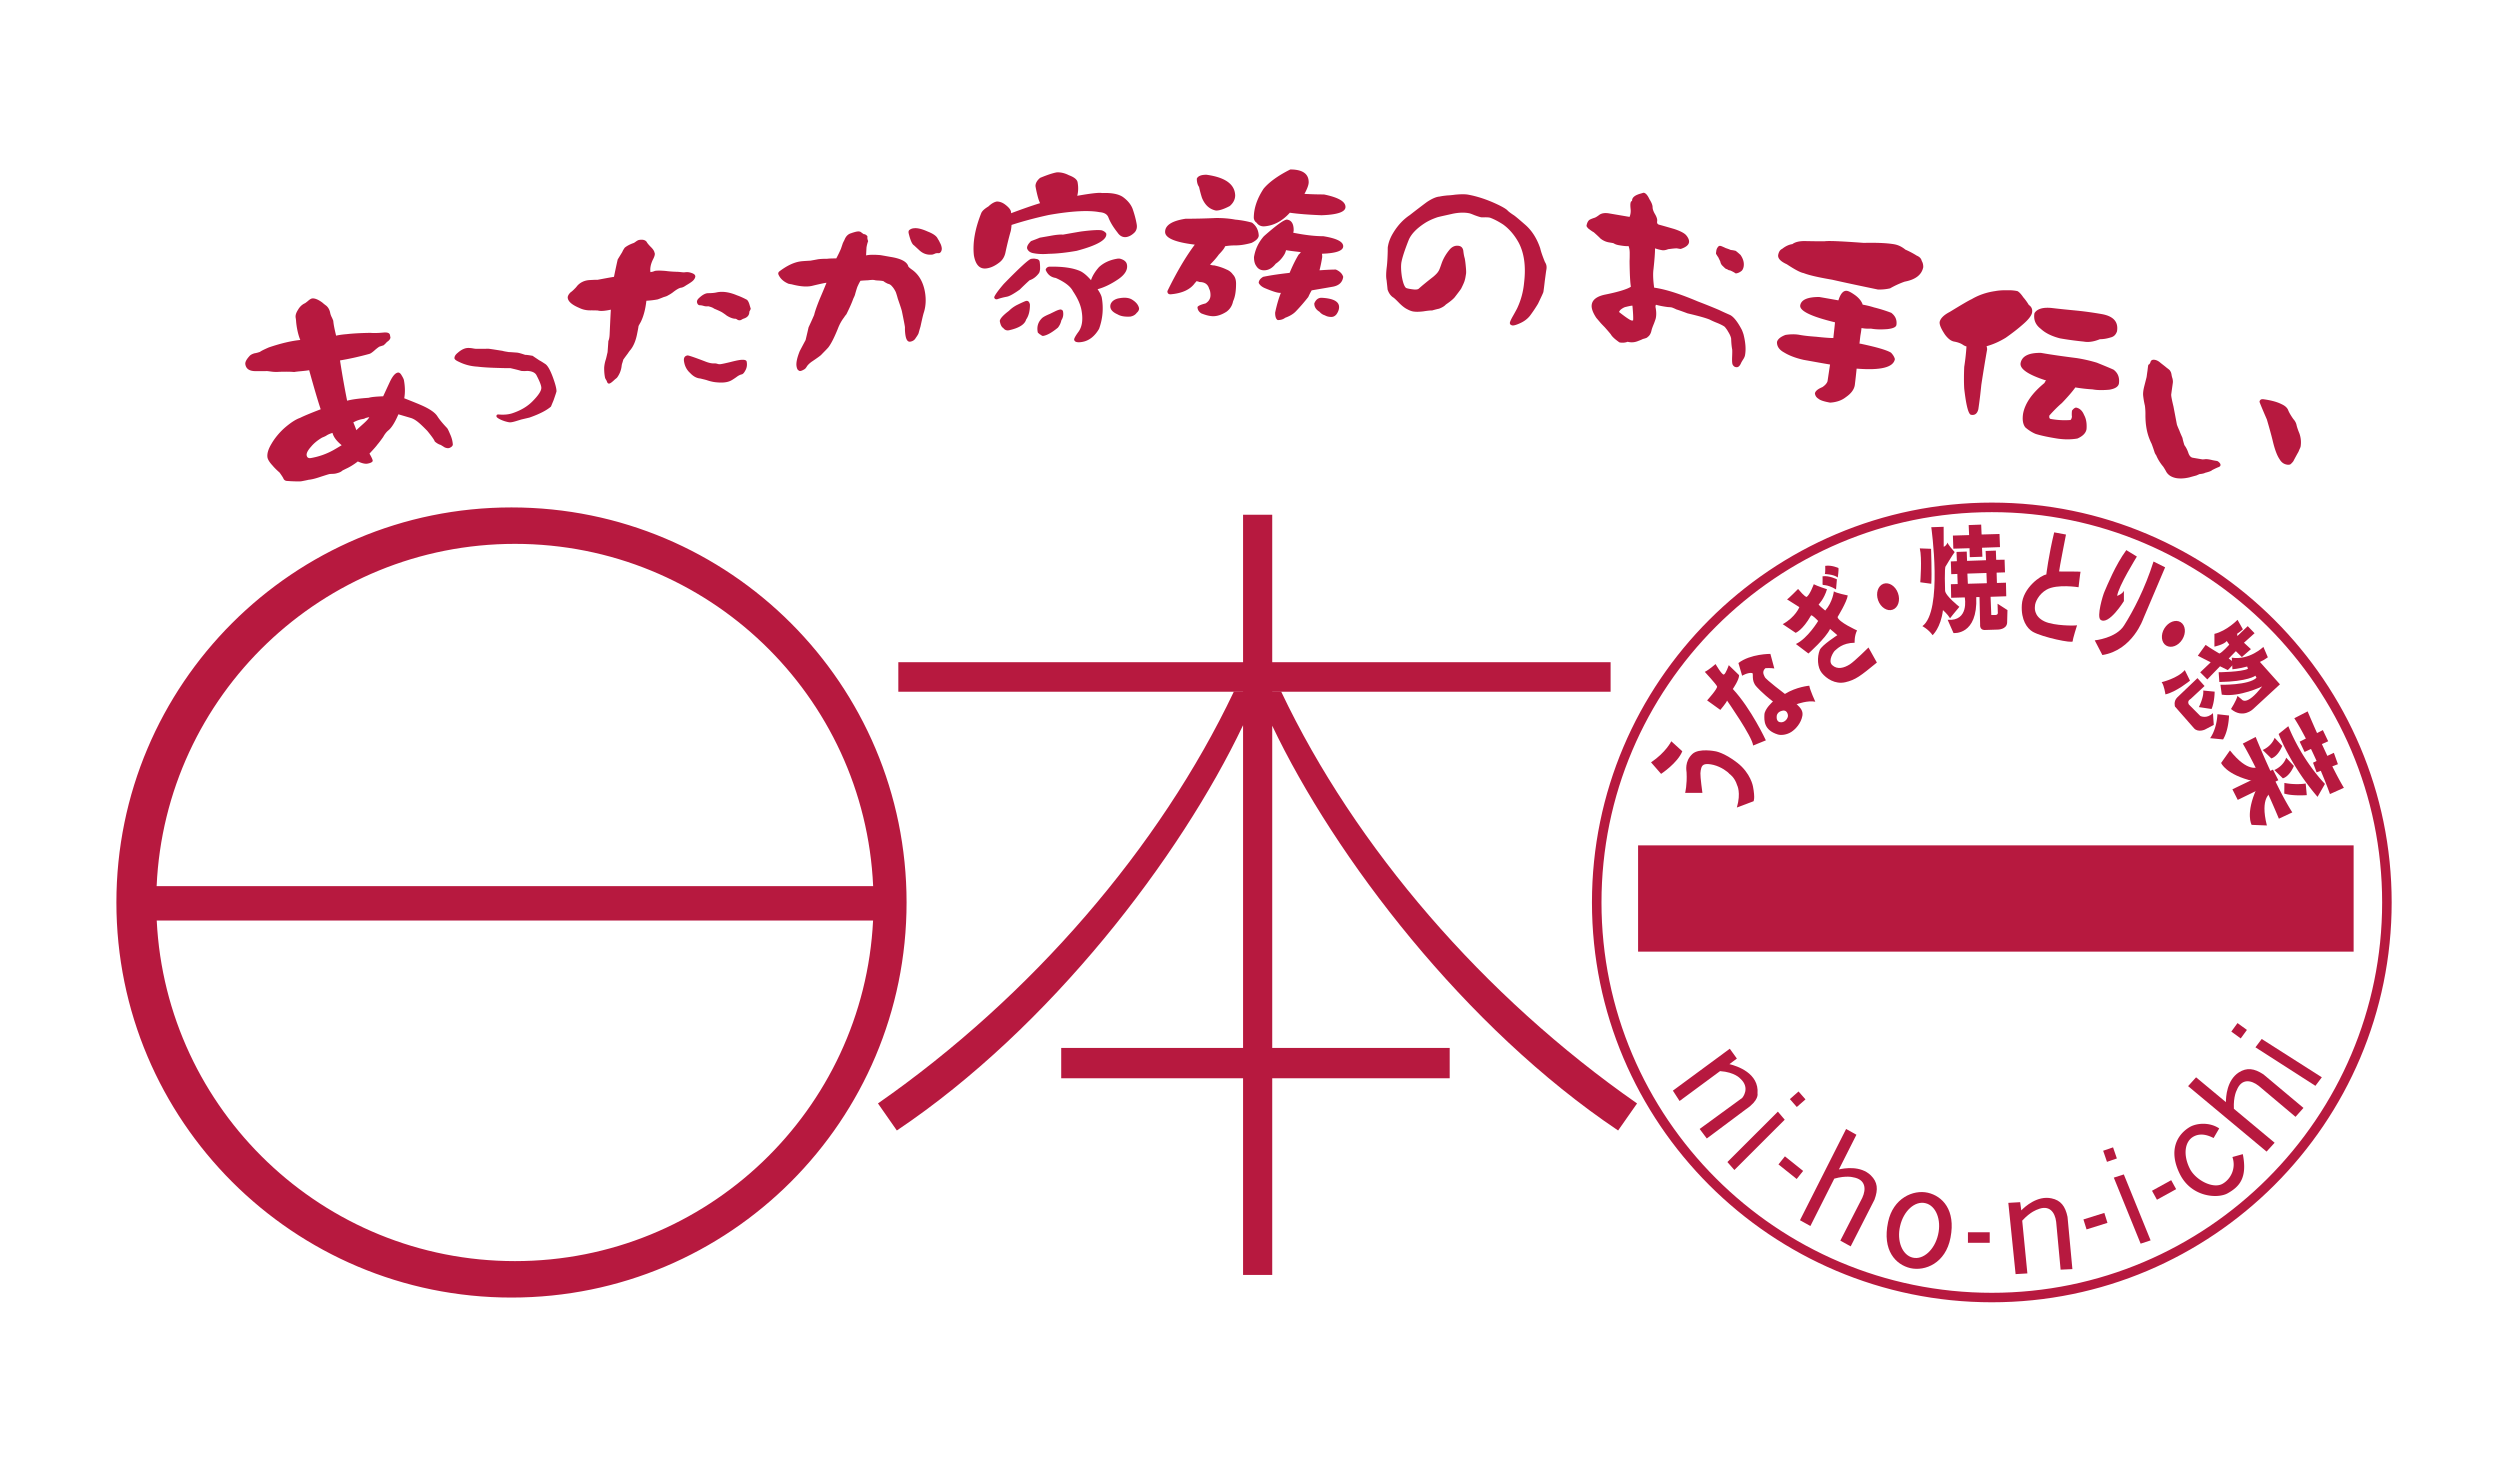 <svg xmlns="http://www.w3.org/2000/svg" xml:space="preserve" fill-rule="evenodd" stroke-linejoin="round" stroke-miterlimit="2" clip-rule="evenodd" viewBox="0 0 1063 626"><path fill="#b7193f" fill-rule="nonzero" d="M680.955 383.718c0-91.5 74.458-165.95 165.97-165.95 91.51 0 165.963 74.45 165.963 165.95 0 91.512-74.454 165.98-165.962 165.98-91.513 0-165.971-74.468-165.971-165.98m-4.054 0c0 93.787 76.258 170.012 170.025 170.012 93.758 0 170.016-76.225 170.016-170.012 0-93.73-76.258-170.013-170.016-170.013-93.767 0-170.025 76.284-170.025 170.013M218.957 536.224c-81.646 0-148.321-64.184-152.317-144.805h304.592c-3.996 80.621-70.625 144.805-152.275 144.805m0-304.971c81.887 0 148.687 64.529 152.304 145.541H66.598c3.638-81.012 70.438-145.541 152.359-145.541m-1.492-15.496c-92.75 0-167.975 75.18-167.975 167.962 0 92.805 75.225 168.005 167.975 168.005 92.813 0 168.009-75.2 168.009-168.005 0-92.783-75.196-167.962-168.009-167.962"/><path fill="#b7193f" fill-rule="nonzero" d="M544.813 294.188h-3.863v-.054h143.88v-12.559H540.95v-62.708h-12.4v62.708H381.967v12.559H528.55v.054h-3.97c-31.38 66.066-86.163 129.625-151.271 174.992l8.029 11.504c65.22-43.742 120.554-116.271 147.212-172.321v137.212h-77.325v12.909h77.325V542.1h12.4v-83.616h75.459v-12.909H540.95V308.58c26.663 56.005 81.975 128.405 147.071 172.105l8.055-11.504c-65.113-45.367-119.913-108.926-151.263-174.992"/><path fill="#b7193f" d="M1000.763 359.45h-304.25v45.188h304.25z"/><path fill="#b7193f" fill-rule="nonzero" d="m702.019 324.15 4.28 4.898s7.01-4.6 9.014-9.611l-4.672-4.25s-2.306 4.743-8.622 8.964m14.507 12.962h7.337s-.937-6.775-.846-8.337c.113-1.6.396-3.142 1.388-3.596 0 0 .908-.733 4.22.07 3.28.826 6.059 2.938 6.717 3.797 0 0 2.263 1.433 3.284 4.829 0 0 1.729 3.141-.109 9.483l7.096-2.67s.75-1.097-.254-6.326c0 0-.95-5.587-6.646-10.02-5.683-4.409-9.354-4.905-9.354-4.905s-6.967-1.42-9.733 1.13c-3.471 3.233-2.513 7.25-2.492 7.874.275 5.267-.608 8.671-.608 8.671m9.337-39.31 5.62 4.05s2.647-3.112 2.855-3.967c0 0 10.804 15.421 11.088 19.113l5.42-2.204s-6.254-13.48-14.05-21.838c0 0 2.759-3.962 2.659-5.887l-4.38-4.246s-1.283 3.767-2.112 3.996c-.862.162-3.5-4.463-3.5-4.463s-2.954 2.571-4.587 3.317c0 0 4.858 5.242 5.208 6.175.387.88-4.22 5.954-4.22 5.954M762.4 298c-.016-.021-.016-.021 0 0m.092.116c.242.23.884.746 1.138 1.042-.642-.62-.934-.908-1.138-1.042m-5.683 8.942s-1.558-.162-1.363-2.47c.196-2.492 3.271-2.463 2.938-2.463 0 0 1.45-.167 1.833 1.85.296 1.387-1.458 3.566-3.408 3.083m15.058-8.683s-2.283-4.967-2.554-6.813c0 0-5.433.442-10.367 3.5 0 0-8.212-6.208-8.55-7.183-.27-.713-1.45-2.204.25-3.767 0 0 2.221-.166 3.796.125l-1.67-6.2s-8.45-.066-13.592 3.884l1.575 5.404s2.362-1.446 4.22-1.163c.871.121-.566 3.154 1.838 5.746 0 0 2.37 2.763 7.046 6.371 0 0-3.542 3.096-3.638 5.604-.095 2.463-.291 6.588 5.755 8.433 1.362.396 3.733.171 5.712-1.104 1.75-1.125 4.13-3.67 4.692-6.887.312-1.909-.563-3.188-2.575-5.059-.063 0-.075-.062-.13-.062.067.03.13.062.13.062l.262.117s4.684-1.679 7.8-1.008m-13.858-32.98 5.492 3.687s2.937-1.025 6.525-7.362c.358-.567 3.058 2.308 3.058 2.308s-4.433 7.408-9.47 9.808l5.328 4.038s7.542-6.7 9.192-10.458l3.108 2.662s-6.591 4.23-7.466 6.267c-1.217 3.029-1.05 7.504.875 9.816 1.895 2.313 5.591 4.917 9.975 3.925 4.383-1.008 6.433-2.662 13.42-8.37l-3.57-6.4s-5.867 5.845-7.938 7.17c-2.433 1.534-5.296 2.375-7.52.296-1.905-1.908.683-5.712 1.124-6.079 1.009-.804 3.117-3.32 8.45-3.417 0 0-.196-2.841 1.021-5.229 0 0-8-3.596-8.279-5.704 0 0 4.017-6.508 4.325-9.175 0 0-4.975-1-5.904-1.746 0 0-.48 4.571-3.667 8.175 0 0-2.312-1.837-2.825-2.558 0 0 2.367-2.375 3.567-6.508 0 0-4.104-1.317-5.617-2.134 0 0-1.733 4.771-3.104 5.413 0 0-.733 0-3.567-3.396 0 0-4.325 4.412-4.712 4.412 0 0 4.237 2.659 5.254 3.313 0 0-1.583 4.204-7.075 7.246m16.937-20.346s.065 2.277-.002 3.356c-.05.776 1.469-.35 5.74 2.219l.371-4.293s-3.354-1.731-6.109-1.282m.961-.975s3.795.101 5.514 1.473c0 0 .479-3.407.273-4.036 0 0-2.926-1.36-5.611-.91 0 0 .112 2.93-.176 3.473m28.863 15.156c2.316-.825 3.348-3.978 2.253-7.02-1.062-3.023-3.823-4.818-6.17-3.997-2.334.84-3.359 3.963-2.287 7.014 1.085 3.05 3.866 4.838 6.204 4.002m116.26 15.239c2.14 1.324 5.204.15 6.887-2.576 1.694-2.729 1.395-6.03-.724-7.35-2.116-1.299-5.198-.103-6.892 2.641-1.68 2.723-1.326 6.014.73 7.285m-104.734-41.296 4.793.179s.379 10.826.086 14.864l-4.68-.634s.831-10.285-.199-14.41"/><path fill="#b7193f" fill-rule="nonzero" d="M821.18 224.171s5.033 35.646-3.784 42.067c0 0 2.596 1.342 4.342 3.842 0 0 3.492-3.13 4.408-10.663 0 0 1.938 1.667 3.021 3.48 0 0 1.85-2.442 3.954-4.871 0 0-6.075-4.755-6.075-6.95 0 0-.362-10.15.271-10.309 0 0 2.78-4.675 3.804-6.016 0 0-3.3-3.6-2.975-4.163 0 0-.537 1.563-1.679 1.888l-.033-8.48s-1.492.071-5.254.175m29.012 2.882-7.616.217-.18-4.209-5.316.2.187 4.259-6.9.208.184 5.57 6.883-.195.12 3.804 5.36-.183-.163-3.825 7.646-.263-.205-5.583Z"/><path fill="#b7193f" fill-rule="nonzero" d="m836.738 248.214-.208-4.32 8.104-.26.17 4.35-8.066.23Zm12.621 8.483.104 3.563s.292 1.208-1.02 1.241h-1.75l-.3-7.741 6.666-.225-.13-5.78-3.84.121-.13-4.387 3.567-.12-.18-5.388-3.566.062-.146-3.93-4.346.16.167 3.933-8.067.283-.129-3.954-4.354.146.158 3.937-2.575.104.18 5.421 2.595-.1.138 4.288-2.888.079.121 5.77 5.775-.162c.075.338 1.883 10.183-7.267 9.533l2.484 5.621s10.362 1.138 9.675-15.283l1.383-.02.263 11.795s-.263 2.137 1.808 2.212l5.708-.175s3.7 0 3.959-2.85l.15-5.437-4.213-2.717Zm24.079-30.337 5.017.929S875.53 242.093 875.53 243c0 0 9.17 0 9.12.105-.1.066-.845 6.587-.845 6.587s-9.167-1.48-13.558 1.008c-3.375 1.896-4.988 5.409-4.988 7.067 0 .15-.817 4.246 4.217 6.53 4.054 1.816 12.675 1.816 13.687 1.566 0 0-1.854 5.77-1.854 6.804 0 .996-12.82-1.687-16.967-4.029-2.387-1.392-5.054-4.992-4.666-11.442.412-7.275 8.158-12.625 10.416-12.92 0 0 .963-8.063 3.346-17.917m30.672 7.549 4.487 2.741s-7.988 12.855-8.371 16.73c0 0 2.312-.846 2.854-2.213v4.425s-6.438 10.417-9.904 7.958c-1.796-1.279.987-10.591 1.65-11.987 1.091-2.513 4.675-11.408 9.283-17.654"/><path fill="#b7193f" fill-rule="nonzero" d="m915.68 238.759 4.933 2.462-9.266 21.8s-4.559 13.492-17.417 15.496c0 0-1.946-3.683-3.246-6.233 0 0 9.113-.913 12.488-6.363 3.82-6.054 8.82-15.496 12.508-27.162m35.712 24.791s-4.508 4.68-9.82 5.971v5.425s4.037-.833 5.237-2.387l1.083 1.554s-3.1 3.433-4.225 3.763c0 0-4.041-2.371-5.837-3.675l-3.32 4.616 5.474 2.8-4.458 4.259 3.016 3.012 5.409-5.587 3.308 1.625 2.933-3.009-2.554-1.925 3.046-3.116 2.546 2.5 3.862-3.359-2.958-2.729 4.504-4.046-2.908-3.004-4.4 4.204-.092-.991s1.246-.771 2.438-1.871l-2.284-4.03Z"/><path fill="#b7193f" fill-rule="nonzero" d="M960.917 281.456c1.18-.53 2.338-1.2 3.371-1.975l-1.9-4.425s-5.929 5.788-13.429 4.583l.263 4.934s2.783-.204 6.283-1.167c.22.542.317.975.317.975-2.838 1.383-12.455 1.458-12.455 1.458l.3 4.15c12.155-.191 15.346-2.683 15.346-2.683l.438.904c-3.38 3.217-15.321 2.95-15.321 2.95l.567 4.209c7.62 1.162 17.162-3.517 17.162-3.517-6.754 8.804-8.696 5.517-8.696 5.517l-1.791-1.459c-.505 2.067-2.755 5.554-2.755 5.554 5.021 4.267 9.317.109 9.317.109l11.5-10.604-8.517-9.513Zm-31.943 3.47 2.21 4.49s-5.892 4.836-10.445 5.841c0 0-.523-3.829-1.607-5.2 0 0 6.752-1.557 9.842-5.13m5.389 3.408 3.013 3.362-5.917 5.504s-1.667.775-.75 2.355l4.854 4.866s2.713 1.43 5.384-1.208l.35 5.017-3.817 2.004s-2.754 1.266-4.475-.454l-8.2-9.346s-.754-2.221.967-3.904l8.591-8.196Z"/><path fill="#b7193f" fill-rule="nonzero" d="m936.807 293.612 4.86.48s0 4.283-1.301 7.374l-5.396-.813s2.211-4.383 1.837-7.04m6.045 10.069 4.93.558s-.087 6.108-2.526 10.168l-5.524-.537s2.758-3.437 3.12-10.19m53.774 31.295c-1.459-2.425-3.188-5.646-4.925-9.133l2.383-.9-1.729-4.846-2.767 1.3c-.787-1.704-1.562-3.38-2.329-5.025l2.68-1.188-2.263-4.75-2.467 1.267a455.757 455.757 0 0 1-4.008-9.225l-5.663 2.92c1.721 2.672 3.354 5.63 4.917 8.643l-2.638 1.312 2.092 4.383 2.73-1.283a181.21 181.21 0 0 1 2.366 5.113l-1.504.741 1.52 4.104 1.78-.679c2.425 5.725 3.896 9.909 3.896 9.909l5.929-2.663Z"/><path fill="#b7193f" fill-rule="nonzero" d="M988.575 333.326s-9.398-9.378-15.583-24.55l-4.114 3.316s4.938 13.22 16.542 26.735l3.155-5.5Zm-21.408-19.613 3.233 3.446s-1.585 4.327-4.638 5.323l-3.665-3.589s3.743-1.472 5.07-5.18m4.924 8.455 3.272 3.506s-1.651 4.294-4.683 5.283l-3.633-3.556s3.753-1.469 5.044-5.233m8.289 10.992.463 4.936s-5.943.448-9.574-.66l.051-4.541s4.221.965 9.06.264m-5.688 12.273c-2.404-3.746-4.858-8.413-7.145-13.1l1.204-.584-2.309-4.508-1.083.529a378.993 378.993 0 0 1-6.254-14.412l-5.467 2.825c2.471 4.258 4.967 9.129 7.225 13.825l-11.646 5.608 2.275 4.496 11.509-5.6c3.525 7.6 5.979 13.6 5.979 13.6l5.712-2.68Z"/><path fill="#b7193f" fill-rule="nonzero" d="M960.113 326.124s-4.204 2.725-11.941-7.037l-3.755 5.32s1.992 5.01 13.759 7.763l6.396-.846-4.459-5.2Z"/><path fill="#b7193f" fill-rule="nonzero" d="M965.555 337.19s-4.725 1.741-1.68 13.8l-6.474-.259s-2.792-4.6 2.2-15.637l4.512-4.575 1.442 6.67ZM735.346 452.467l3.175-2.367-3.016-4.179-24.196 17.825 2.846 4.396 17.212-12.704c6.33.442 8.604 3.183 8.604 3.183 4.471 4.025.825 8.209.825 8.209l-18.104 13.208 3.042 4.046 16.62-12.409c5.73-3.87 4.947-6.695 4.947-6.695.741-8.642-8.671-11.73-11.955-12.513"/><path fill="#b7193f" d="m764.002 470.697 3.69-3.243-2.951-3.358-3.69 3.243z"/><path fill="#b7193f" fill-rule="nonzero" d="m737.46 497.481 21.4-21.387-2.907-3.433-21.467 21.437 2.975 3.383Z"/><path fill="#b7193f" d="m900.092 492.574-1.623-4.72-4.205 1.444 1.623 4.721z"/><path fill="#b7193f" fill-rule="nonzero" d="m914.44 527.411-11.393-28.045-4.255 1.36 11.407 28.08 4.24-1.395Z"/><path fill="#b7193f" d="m955.392 437.923-3.998-2.911-2.637 3.62 3.998 2.912z"/><path fill="#b7193f" fill-rule="nonzero" d="m987.24 458.068-25.56-16.295-2.664 3.55 25.493 16.37 2.73-3.625Z"/><path fill="#b7193f" d="m766.693 497.877-7.745-6.2-2.747 3.432 7.745 6.2z"/><path fill="#b7193f" fill-rule="nonzero" d="M795.496 499.784c-4.366-4.284-11.425-3.054-13.595-2.538l7.45-14.754-4.384-2.454-19.62 38.8 4.433 2.458 10.158-20.141c5.142-1.434 7.967-.58 7.967-.58 5.37.888 5.683 4.959 3.946 8.717l-9.342 18.22 4.4 2.438 10.112-19.829c1.65-4.42 1.338-7.508-1.525-10.337m156.471-43.809c-5.158 3.338-5.508 10.467-5.508 12.655l-12.687-10.559-3.392 3.75 33.367 27.83 3.425-3.759-17.325-14.446c-.263-5.296 1.233-7.92 1.233-7.92 1.996-5.042 6.062-4.38 9.325-1.83l15.65 13.175 3.38-3.787-17.047-14.288c-3.925-2.562-7.025-2.962-10.42-.82m-79.655 53.562c-6.004-1.3-11.329 3.517-12.854 5.117l-.48-3.496-5.037.291 3.092 30.3 5.008-.295-2.195-22.434c3.591-3.925 6.483-4.741 6.483-4.741 5.029-2.175 7.446 1.116 7.954 5.237l1.892 20.338 5.008-.234-2.07-22.225c-.96-4.575-2.905-7.054-6.8-7.858m-48.238 15.458c-1.475 6.413-6.292 10.788-10.738 9.75-4.487-1.02-6.912-7.054-5.408-13.454 1.466-6.43 6.283-10.77 10.729-9.717 4.5 1.021 6.917 7.034 5.417 13.421m-4.35-17.854c-6.209-1.404-14.788 2.292-16.909 12.463-2.591 12.154 3.3 18.162 9.484 19.6 6.166 1.404 14.966-2.017 17.058-12.946 2.292-11.854-3.467-17.692-9.633-19.117"/><path fill="#b7193f" d="M846.03 523.959h-9.263v4.487h9.263zm50.06-3.997-1.327-4.239-8.888 2.78 1.326 4.24zm29.202-14.335-2.102-3.813-8.158 4.5 2.102 3.813z"/><path fill="#b7193f" fill-rule="nonzero" d="M949.222 491.963c1.704 4.962-.867 9.587-4.275 11.43-4.042 2.182-11.213-1.597-13.709-6.238-3.062-5.85-2.446-11.925 1.675-14 2.913-1.463 5.93-.484 8.309.737l2.383-4.087c-4.125-2.775-9.525-2.25-12.367-.68-5.5 3.171-9.446 10-4.291 20.23 4.954 9.758 15.983 10.366 20.179 8.075 5.137-2.855 8.508-6.625 6.516-16.692l-4.42 1.225ZM141.78 191.38a30.214 30.214 0 0 1-9.563 3.375c-1.05.183-1.646-.196-1.813-1.1-.179-.892.454-2.158 1.9-3.77 1.059-1.305 2.604-2.605 4.638-3.813.833-.325 1.425-.609 1.716-.775.667-.48 1.584-.888 2.725-1.23.396 1.68 1.692 3.434 3.9 5.234-.787.487-1.962 1.204-3.504 2.08m49.592-6.793c-.588-1.433-1.033-2.308-1.263-2.562-1.925-2.017-3.316-3.72-4.166-5.07-.854-1.338-2.667-2.684-5.438-4.034-1.483-.725-4.358-1.9-8.62-3.575.408-2.317.383-4.875-.126-7.65-.07-.438-.412-1.163-.958-2.042-.504-.937-1.062-1.32-1.642-1.229-1.083.2-2.137 1.4-3.262 3.675-1.383 2.958-2.363 5.1-2.967 6.4-3.125.133-5.162.317-6.141.642-3.925.27-6.98.641-9.192 1.237a381.734 381.734 0 0 1-3.02-17.129c3.637-.6 7.8-1.496 12.412-2.758.554-.134 1.187-.592 2.037-1.305.88-.8 1.617-1.366 2.233-1.775a61.825 61.825 0 0 1 1.838-.587c.65-.563 1.12-1.038 1.396-1.396.946-.596 1.412-1.212 1.529-1.854l-.196-1.08c-.154-.937-1.125-1.258-2.862-1.09-1.93.187-3.784.257-5.5.124-4.005.063-7.363.246-10.046.546-1.884.158-3.384.367-4.5.65-.671-2.725-1.088-4.78-1.204-6.263-.013-.129-.196-.562-.55-1.375-.409-.766-.655-1.45-.767-2.045-.233-1.238-.775-2.275-1.663-3.055a17.751 17.751 0 0 1-1.658-1.325c-1.812-1.337-3.292-1.916-4.417-1.758-.512.13-1.104.513-1.745 1.096-.663.53-1.071.854-1.284.954-1.187.538-2.15 1.45-2.912 2.758-.83 1.3-1.184 2.409-.992 3.45.088.446.163 1.092.213 1.967.091.82.191 1.567.312 2.242.35 1.987.82 3.712 1.43 5.183-3.772.375-8.23 1.421-13.376 3.163-2.091.916-3.337 1.541-3.754 1.895-.77.267-1.558.496-2.37.617-.963.288-1.663.654-2.13 1.2-1.32 1.467-1.883 2.571-1.733 3.488.32 1.875 1.637 2.795 3.966 2.883H113c.217-.088 1.03.03 2.504.22.904.138 2.08.172 3.496.067 2.733-.066 4.742-.05 6.075.105.458-.105 1.546-.23 3.28-.392 1.287-.125 2.337-.246 3.103-.383 2.105 7.608 3.738 13.154 4.9 16.608-4.55 1.746-7.462 2.98-8.775 3.662-1.808.617-4.033 2.046-6.725 4.384-2.229 2.054-4.054 4.258-5.462 6.696-1.367 2.283-1.92 4.229-1.658 5.791.175.884.883 2.05 2.166 3.413.817.983 1.834 1.975 2.971 2.962.725 1.009 1.238 1.78 1.546 2.325.267.78.82 1.204 1.642 1.246.904.05 1.812.138 2.691.15 1.725.071 2.83.071 3.375-.012 1.58-.296 2.609-.509 3.063-.634 1.025-.087 2.362-.383 4.029-.912 2.792-.913 4.425-1.43 4.875-1.521.125-.03.612-.063 1.42-.096a6.379 6.379 0 0 0 1.98-.337c.854-.209 1.567-.546 2.158-1.1.192-.096.971-.488 2.359-1.159a27.04 27.04 0 0 0 4.137-2.675c1.754.792 3.163 1.121 4.133.921 1.271-.229 2-.612 2.192-1.104.058-.404-.4-1.467-1.375-3.15 1.88-1.988 3.021-3.32 3.392-3.867.637-.729 1.437-1.787 2.429-3.187.62-1.142 1.312-2.046 2.075-2.709 1.38-1.041 2.867-3.337 4.408-6.95l5.18 1.525c1.087.3 2.287 1.005 3.674 2.205.809.687 1.963 1.804 3.45 3.333 1.892 2.325 2.971 3.837 3.142 4.467.8.733 1.696 1.275 2.625 1.512.071.096.45.292 1.154.742.475.362 1.08.558 1.742.62.567.03 1.1-.195 1.642-.629.412-.35.587-.733.508-1.17-.113-1.388-.5-2.796-1.15-4.18m-36.746-4.516c-1.892 1.687-2.908 2.62-3.083 2.854-.625-1.683-1.071-2.788-1.309-3.32a12.37 12.37 0 0 1 4.146-1.46c.404-.062.75-.195 1.067-.403.467-.113.75-.209.892-.221l.683-.154c-.25.583-1.038 1.487-2.396 2.704m82.002-13.694c0 .141-.412 1.437-1.266 3.87-.259.625-.642 1.525-1.084 2.625-1.846 1.63-4.908 3.196-9.146 4.684l-3.462.816c-.104.03-.93.288-2.504.763-.934.27-1.704.446-2.275.446-.509 0-1.217-.175-2.175-.446-1.396-.442-2.484-.954-3.204-1.504-.321-.263-.45-.496-.421-.78.046-.487.42-.691 1.108-.595 2.125.175 3.996 0 5.617-.521 3.596-1.2 6.433-2.88 8.583-5.067 2.504-2.52 3.775-4.42 3.775-5.754 0-.925-.654-2.654-1.954-5.158-.554-1.271-1.93-1.959-4.113-2.042-.616.083-1.458.083-2.516 0-.78-.275-2.28-.633-4.517-1.17-1.12 0-2.633 0-4.554-.076-4.067-.096-7.2-.279-9.392-.558-2.858-.15-5.512-.825-7.97-2.046-1.288-.57-1.926-1.096-1.926-1.592 0-.733.442-1.491 1.425-2.275 1.55-1.362 3.034-2.041 4.442-2.041.288 0 .896.004 1.858.158.825.163 1.334.204 1.5.204 3.755 0 5.45-.029 5.034-.041.6.012 2.696.358 6.204.912.562.2 1.433.304 2.633.521.871.008 2.038.125 3.517.225.604.062 1.746.358 3.437.946.6 0 1.692.141 3.275.433.1.15 1.042.733 2.759 1.904.62.3 1.516.88 2.691 1.654.963.759 1.963 2.546 3.017 5.367 1.05 2.858 1.604 4.871 1.604 6.138m80.887-12.445c.246 1.4.005 2.637-.695 3.783-.488.908-.98 1.396-1.475 1.483-.688.163-1.43.53-2.217 1.15-1.142.8-1.992 1.346-2.533 1.588-1.384.65-3.255.879-5.705.65-1.362-.096-2.775-.4-4.225-.892-.67-.229-1.645-.437-2.929-.762-1.512-.109-2.958-.892-4.3-2.342-1.383-1.238-2.246-2.842-2.562-4.788-.288-1.529.191-2.458 1.454-2.666.375-.063 2.783.75 7.204 2.433 1.613.667 2.98 1.008 4.146.958.308-.033.742 0 1.28.146.5.2 1.007.242 1.566.15.97-.15 2.22-.437 3.841-.825 1.659-.429 2.884-.704 3.642-.833 2.308-.4 3.48-.142 3.508.767m-21.87-36.255c-.15.738-.6 1.417-1.417 2.046-.733.559-1.567 1.071-2.517 1.625-.896.642-1.662.975-2.237 1.004-.809.167-2.004.871-3.513 2.08-.454.325-1.133.779-2 1.225-.229.183-.804.408-1.737.662-.417.163-1.242.513-2.53.98-1.25.25-2.866.474-4.85.583-.408 3.725-1.245 6.758-2.437 9.129-.154.246-.446.77-.892 1.596-.083.716-.325 1.966-.687 3.733-.563 2.704-1.483 4.842-2.746 6.43-.283.303-.642.782-1.104 1.495-.517.687-1.171 1.558-1.958 2.667-.063.316-.213.783-.413 1.454-.137.308-.25.82-.317 1.525-.262 1.762-.912 3.296-1.891 4.62-.109.138-.404.4-.921.78-1.125 1.104-1.904 1.696-2.408 1.787-.488.096-.867-.283-1.092-1.17-.154-.184-.392-.617-.671-1.159-.283-1.27-.425-2.729-.404-4.533.108-1.192.337-2.371.72-3.463.18-.596.392-1.608.73-3.062.07-1.042.204-2.592.325-4.713.296-.612.496-1.587.546-2.92.125-2.663.27-6.117.508-10.4-2.558.554-4.396.687-5.537.358-.267-.025-1.309-.067-3.03-.063-1.791.038-3.42-.337-4.845-1.037-3.063-1.3-4.692-2.68-4.905-4.221-.108-.65.271-1.467 1.117-2.342a12.87 12.87 0 0 0 1.938-1.725c.225-.196.566-.587.983-1.133 1.267-1.413 2.992-2.258 5.075-2.42 2.629-.15 3.775-.168 3.4-.093 4.483-.85 6.854-1.27 7.129-1.27.392-1.88.896-4.375 1.588-7.396.112-.204.762-1.234 1.962-3.213.17-.47.533-1.079 1.033-1.804.855-.708 2.038-1.358 3.621-1.942.188-.008.592-.266 1.154-.691.513-.354.921-.58 1.217-.638 1.633-.333 2.77 0 3.358.838.192.429.78 1.146 1.734 2.116.937.913 1.454 1.713 1.57 2.4.326.584.059 1.592-.7 3.021-.941 1.963-1.266 3.73-1.02 5.292.366-.092.725-.15 1.037-.213.538-.2.917-.337 1.1-.358.946-.13 2.48-.108 4.554.083.938.138 2.43.267 4.421.338.538 0 1.188.058 1.984.15.708.1 1.316.1 1.741.033.817-.125 1.738-.016 2.775.371 1.021.358 1.513.846 1.459 1.558m23.55 13.317c.029.254-.05.58-.225.883-.238.388-.375.671-.355.784-.02 1.362-.8 2.291-2.329 2.796-.058.02-.296.095-.725.316-.337.238-.625.354-.887.396-.313.05-.646 0-1.009-.158a3.084 3.084 0 0 0-.862-.475c-1.058.016-2.358-.438-3.817-1.354-.433-.363-1.058-.784-1.87-1.33-.65-.4-1.796-.92-3.484-1.629-.475-.383-1.287-.708-2.487-1a4.503 4.503 0 0 1-1.992-.162c-.663-.2-1.13-.246-1.396-.275-.692.07-1.18-.321-1.392-1.234-.075-.487.1-1.004.509-1.483 1.496-1.496 2.833-2.312 4.05-2.408 1.629 0 2.896-.109 3.804-.334 2.433-.537 5.333-.154 8.63 1.238 1.14.4 2.55 1.004 4.253 1.912.442.392.842 1.146 1.154 2.309.338 1.15.467 1.558.43 1.208m74.092-6.861c.53 3.054.396 5.93-.429 8.613-.308.891-.783 2.925-1.467 6.108-.191.625-.47 1.558-.808 2.825-.2.533-.608 1.175-1.213 2.017-.491.891-1.27 1.404-2.341 1.587-1.009.146-1.688-.696-2.004-2.591a17.404 17.404 0 0 1-.234-3.471c.013-.304-.416-2.542-1.266-6.704-.109-.638-.709-2.455-1.784-5.542a34.38 34.38 0 0 0-.854-2.8c-.517-1.046-1.046-1.85-1.579-2.404-.442-.563-1.025-.975-1.763-1.109-.925-.429-1.516-.787-1.82-1.075-.292-.12-.888-.216-1.8-.283-1.105-.05-1.767-.108-1.984-.2-.604-.158-1.554-.1-2.891.07-1.996.08-3.017.197-3.167.197-.342.541-.775 1.379-1.288 2.496-.22.55-.554 1.633-.995 3.208-.055.392-.346 1.02-.8 1.958-.563 1.63-1.53 3.825-2.917 6.604-.28.313-.613.73-1.004 1.346-1.063 1.38-1.946 2.992-2.663 4.88-1.508 3.716-2.858 6.37-4.02 7.854-.646.758-1.655 1.733-2.93 3.062-.279.358-1.687 1.375-4.233 3.088-.842.629-1.483 1.237-1.9 1.85-.396.687-.754 1.091-1.03 1.25-1.216.745-2.037.995-2.428.583-.471-.17-.809-.758-.98-1.792-.25-1.425.205-3.604 1.367-6.5.492-.912 1.308-2.504 2.483-4.67.321-1.363.767-3.184 1.259-5.409a172.29 172.29 0 0 0 2.379-5.267c.283-1.3 1.07-3.595 2.387-6.845a341.85 341.85 0 0 0 2.859-6.834c-.775.071-2.854.517-6.267 1.346-2.237.483-5.133.225-8.642-.712-.195 0-.612-.105-1.212-.205-1.992-.837-3.433-2.054-4.23-3.758-.333-.662-.158-1.187.476-1.63 3.025-2.278 5.875-3.653 8.562-4.09.45-.08 1.092-.142 1.921-.2 1.17-.076 2.004-.126 2.6-.16.546-.103 1.508-.262 2.888-.528.8-.163 2.225-.267 4.208-.267 1.025-.13 2.304-.15 3.854-.15a55.283 55.283 0 0 0 2-4.137c.104-.375.354-1.009.63-1.875.112-.425.395-.984.833-1.821.579-1.534 1.529-2.542 2.9-2.892.287-.142.683-.237 1.175-.396.558-.154.958-.262 1.212-.296.813-.145 1.413-.029 1.813.296.425.354.825.596 1.087.788.396 0 .78.15 1.138.441.383.296.541.584.445.825-.062.45.059 1.042.309 1.709a14.468 14.468 0 0 0-.696 2.746c-.058 1.104-.125 2.225-.167 3.341 1.288-.333 3.321-.362 6.063-.133.87.133 2.291.4 4.312.754 4.5.704 7.046 2.067 7.575 4.05.142.275.617.692 1.517 1.338 2.93 2.041 4.796 5.258 5.554 9.516m7.108-18.933a2.56 2.56 0 0 1-.258 1.775c-.258.437-.604.683-1.05.683-.658-.054-1.192 0-1.604.225-.55.234-.908.363-1.096.371-2.083.23-3.9-.37-5.462-1.817-.621-.587-1.367-1.254-2.28-2.112-.825-.458-1.558-2.154-2.287-5.17-.133-.693.008-1.18.42-1.438.522-.363 1.126-.621 1.83-.655 1.367-.191 3.317.246 5.875 1.4 2.412.942 3.85 1.98 4.312 3.192.234.288.542.808.85 1.52a5.8 5.8 0 0 1 .75 2.026m75.602 21.597c2.375-.416 4.238-.195 5.559.725 1.55 1 2.45 2.134 2.758 3.471.083.688-.238 1.404-1.008 2.05-.625.871-1.505 1.325-2.638 1.567-2.37.15-4.192-.163-5.483-.946-1.838-.808-2.83-1.787-3.05-2.954-.154-.983.154-1.863 1-2.68.716-.616 1.675-1.058 2.862-1.233m-24.041-27.025c1.62-.287 4.216-.762 7.695-1.341 4.55-.588 7.513-.738 8.834-.488.896.3 1.554.788 1.887 1.338.454 2.575-3.708 5.029-12.566 7.37-4.238.75-8.196 1.205-11.871 1.267-2.409.2-4.509.113-6.242-.212-1.58-.213-2.583-.921-2.983-2.113-.104-.858.454-1.866 1.683-3.075 1.263-.47 2.513-.933 3.733-1.458 1.296-.22 2.805-.488 4.488-.78 2.567-.487 4.342-.616 5.342-.508m-1.188 31.834c.188-.034.467.012.838.208.216.196.358.417.391.638.259 1.429.017 2.633-.7 3.716a7.418 7.418 0 0 1-1.479 3.154c-2.475 2.034-4.55 3.238-6.254 3.505-.183.025-.433-.005-.725-.225-.213-.192-.48-.33-.767-.492-.225-.2-.437-.383-.675-.58-.058 0-.112-.124-.166-.358-.417-2.316.166-4.191 1.716-5.779.521-.57 1.721-1.212 3.525-1.954.763-.396 1.542-.75 2.309-1.137.712-.334 1.37-.588 1.987-.696m-14.458-3.654c.854-.146 1.404.383 1.625 1.587 0 2.633-.504 4.738-1.617 6.325-.592 2.088-3.008 3.608-7.212 4.55-1.071.233-1.913-.12-2.525-.942-.675-.379-1.196-1.366-1.467-2.975.087-.975 1.354-2.42 3.892-4.325.808-.825 1.866-1.658 3.25-2.408 2.325-1.142 3.666-1.733 4.054-1.812m27.596-8.813c.52-1.7 1.65-3.575 3.375-5.554 1.979-1.833 4.529-3.025 7.604-3.554.687-.13 1.241-.1 1.637.046 1.584.483 2.467 1.32 2.659 2.437.404 2.1-.78 4.146-3.484 6.067-3.154 2.17-6.154 3.629-9 4.387 1.046 1.538 1.638 2.759 1.788 3.634.783 4.454.412 8.875-1.154 13.212-1.863 3.18-4.25 5.063-7.146 5.567-2.125.375-3.263.046-3.446-.93-.088-.445.542-1.624 1.887-3.45 1.525-2.166 1.93-5.158 1.25-8.958-.437-2.554-1.683-5.3-3.675-8.254-1.008-2.017-3.458-3.883-7.279-5.6-2.079-.296-3.496-1.458-4.308-3.462.183-.755.704-1.205 1.487-1.334 5.863-.133 10.305.538 13.359 1.942 1.333.67 2.82 1.917 4.446 3.804m-25.438-9.075c.88-.133 1.517-.133 1.942.013.954.058 1.525.483 1.646 1.137.15.875.212 1.97.191 3.18-.108.94-.283 1.533-.558 1.845-1.1 1.442-2.4 2.433-3.921 2.925a122.515 122.515 0 0 0-4.162 3.963c-2.58 1.825-4.4 2.837-5.459 3.025-1.379.266-2.762.591-4.091 1.075-.742.158-1.192-.159-1.325-.838.287-.92 1.645-2.83 4.05-5.637 6.775-6.946 10.675-10.521 11.687-10.688m-8.567-19.4c4.625-1.72 8.717-3.175 12.346-4.28-.233-.466-.462-1.082-.7-1.753-.47-1.596-.9-3.413-1.25-5.442-.046-1.23.642-2.467 1.971-3.562 3.058-1.275 5.454-2.059 7.146-2.35 1.67-.05 3.346.337 5.037 1.204 2.3.85 3.513 1.833 3.742 2.996.375 2.112.317 4.033-.146 5.779 5.825-1.038 9.35-1.43 10.546-1.175 3.98-.159 6.963.375 8.904 1.7 2.034 1.491 3.392 3.179 4.092 5.012.787 2.275 1.375 4.434 1.73 6.517.25 1.362-.013 2.446-.755 3.38-1.092 1.145-2.263 1.828-3.488 2.078-1.579.271-2.887-.37-3.941-1.946-1.83-2.3-3.096-4.425-3.859-6.433-.533-1.32-1.795-2.033-3.762-2.18-4.675-.874-11.88-.512-21.58 1.2-5.916 1.284-11.195 2.73-15.824 4.234a20.733 20.733 0 0 1-.325 2.563c-.813 2.791-1.571 5.891-2.321 9.4-.4 1.712-1.292 3.104-2.646 4.083-1.667 1.28-3.362 2.117-5.12 2.4-3.013.525-4.888-1.354-5.605-5.554-.567-5.358.5-11.358 3.204-18.088.484-.908 1.475-1.758 3-2.679 1.204-1.162 2.384-1.875 3.604-2.091 1.155.033 2.246.416 3.292 1.154 1.625 1.2 2.53 2.254 2.692 3.212.037.146.037.363.016.621m131.996 35.952c4.963.246 7.48 1.554 7.48 3.95 0 1.071-.409 2.125-1.167 3.154-.642.73-1.35 1.042-2.104 1.042-1.009 0-1.938-.192-2.767-.683-.88-.259-1.633-.746-2.283-1.521-1.459-.88-2.221-2.042-2.221-3.538.646-1.575 1.662-2.404 3.062-2.404m-15.066-20.246c-.209.784-.45 1.4-.755 1.884-.954 1.583-2.141 2.896-3.637 3.887-1.45 1.884-3.096 2.796-4.97 2.796-1.426 0-2.538-.583-3.305-1.842-.646-.879-.967-2.141-.967-3.779.534-3.304 1.904-6.254 4.209-8.875 5.35-4.712 8.595-7.067 9.808-7.067 1.908.25 2.858 1.742 2.858 4.513 0 .246-.07.587-.179 1.07 4.92.98 9.15 1.484 12.788 1.484 5.629.908 8.454 2.308 8.454 4.271 0 1.875-2.917 2.946-8.75 3.17h-.296c.067.238.117.726.117 1.434-.296 1.9-.663 3.78-1.15 5.621 2.92-.212 5.27-.32 6.941-.32 1.667.716 2.734 1.75 3.138 3.095-.292 2.333-1.817 3.77-4.559 4.225-3.17.57-6.154 1.058-8.854 1.53a26.517 26.517 0 0 0-1.437 2.812c-1.621 2.054-3.409 4.166-5.459 6.279-1.05 1.033-2.52 1.892-4.362 2.562-.838.655-1.87.98-3.175.98-.754-.43-1.1-1.459-1.1-3.159.68-3.246 1.5-6.079 2.446-8.42h-.467c-1.146 0-3.346-.734-6.58-2.105-1.153-.546-1.928-1.229-2.378-2.108 0-.971.62-1.83 1.87-2.596 3.138-.658 6.892-1.204 11.263-1.692 1.267-3.05 2.558-5.65 3.838-7.766.32-.263.629-.596.941-1.05-2.687-.325-4.779-.554-6.291-.834m7.833-23.929c3.083.167 5.867.238 8.283.238 6.104 1.262 9.154 2.995 9.154 5.32 0 2.117-3.404 3.292-10.204 3.525-5.804-.233-10.27-.604-13.454-1.075-3.283 3.625-6.962 5.55-11.037 5.805-1.342 0-2.371-.525-3.13-1.584-.662-.42-1.045-1.108-1.162-1.975 0-4.1 1.387-8.233 4.192-12.491 2.35-2.8 6.15-5.55 11.333-8.15 5.225 0 7.817 1.854 7.817 5.42 0 1.13-.592 2.734-1.792 4.967m-33.767 22.271c-.125.625-1.016 1.82-2.675 3.542-.95 1.337-2.179 2.754-3.716 4.258.562.22 1.17.346 1.808.346 1.842.4 3.583.95 5.25 1.758a5.873 5.873 0 0 1 2.67 2.113c.9.916 1.338 2.2 1.338 3.87 0 3.276-.433 5.755-1.258 7.463-.37 1.9-1.32 3.392-2.83 4.496-2 1.262-3.858 1.892-5.633 1.892-1.345 0-3.045-.392-5.07-1.205-1.063-.687-1.605-1.608-1.605-2.679.188-.483 1.317-1.029 3.409-1.546 1.416-.854 2.112-2.062 2.112-3.508 0-1.137-.191-2.046-.575-2.742-.516-1.904-1.883-2.854-4.108-2.854-.52-.225-.933-.329-1.325-.329-.113.22-.308.458-.588.72-1.962 2.797-5.433 4.422-10.4 4.834-.879 0-1.329-.42-1.329-1.354 3.896-7.992 7.767-14.587 11.646-19.767-8.417-1.02-12.617-2.825-12.617-5.416 0-2.825 2.913-4.709 8.705-5.596 3.804 0 8.17-.092 13.041-.313 2.95 0 5.642.221 8.05.68 2.667.25 5.054.7 7.146 1.295 1.77 1.292 2.725 3.08 2.867 5.43 0 1.12-1.03 2.179-3.046 3.174-2.688.746-4.92 1.067-6.775 1.067-1.613 0-3.088.109-4.492.371M512.971 74.3c7.95 1.088 12.046 3.996 12.225 8.738 0 1.717-.766 3.246-2.296 4.567-2.433 1.283-4.366 1.925-5.825 1.925-2.741-.521-4.725-2.305-6.008-5.43a49.09 49.09 0 0 1-1.23-4.62c-.645-.875-.95-2.063-.95-3.525.505-1.113 1.872-1.655 4.084-1.655m143.279 49.834c-.037.267-.804 1.93-2.291 5.03a61.638 61.638 0 0 1-3.43 5.112c-1.008 1.262-2.358 2.308-4 3.062-1.703.8-2.862 1.125-3.466 1.038-.808-.167-1.154-.592-1.05-1.246.092-.483.567-1.517 1.47-3.075 1.084-1.925 1.668-3.033 1.76-3.287 1.512-3.288 2.478-6.855 2.828-10.83.788-6.791-.025-12.404-2.329-16.762-1.783-3.233-3.983-5.82-6.608-7.72-2.038-1.318-3.883-2.28-5.583-2.897-.475-.112-1.18-.166-2.071-.166-.8.054-1.367.025-1.671 0-.6-.105-1.533-.417-2.775-.867-1.292-.538-2.096-.83-2.554-.892-1.967-.35-4.205-.279-6.75.238-2.88.654-5.013 1.104-6.421 1.462-2.221.746-4.084 1.625-5.609 2.617-3.4 2.225-5.62 4.554-6.683 6.992-1.742 4.387-2.787 7.6-3.154 9.679-.217 1.475-.167 3.475.22 6.058.46 2.554 1.026 4.092 1.747 4.738.491.229 1.645.491 3.5.683 1.008.062 1.687-.07 2.029-.454 1.325-1.196 3.362-2.867 6.1-5 1.037-.88 1.758-1.625 2.179-2.342.312-.4.73-1.57 1.375-3.437.733-2.03 1.88-3.984 3.458-5.855 1.109-1.233 2.413-1.733 3.88-1.47 1.008.191 1.633.875 1.837 2.025.13 1.17.308 2.262.604 3.241.213 1.05.363 2.334.496 3.875.13 1.459.162 2.463.012 3.046-.145 1.004-.295 1.792-.475 2.367-.116.596-.637 1.816-1.575 3.675-.533.787-1.45 1.983-2.733 3.646-.642.77-1.887 1.808-3.758 3.075-.5.591-1.421 1.208-2.867 1.758-.62.137-1.592.354-2.97.762-.767-.037-2.017.117-3.759.384-1.817.216-3.288.233-4.383.025-.642-.121-1.467-.409-2.442-.95-1.008-.475-2.108-1.35-3.338-2.559-1.379-1.433-2.3-2.308-2.804-2.562-1.058-.788-1.762-1.896-2.204-3.254 0-.067-.137-1.404-.42-3.959-.267-1.241-.242-3.133.091-5.745.154-1.217.312-3.363.392-6.563 0-1.146 0-1.825.087-2.05.321-1.933 1.08-3.9 2.367-5.958 1.941-3.15 4.27-5.592 6.929-7.363a367.589 367.589 0 0 1 7.283-5.562c2.167-1.434 3.938-2.209 5.363-2.317.875-.192 1.95-.354 3.375-.487 1.483-.067 2.583-.23 3.241-.313 2.363-.23 4.125-.23 5.338-.05 3.93.692 8.125 2.058 12.475 4.1 2.18 1.02 3.613 1.863 4.363 2.504.258.367 1.133 1.071 2.558 2.025.417.196 2.067 1.559 4.875 4.017 2.9 2.45 5.112 5.82 6.6 10.217.333 1.487 1.033 3.429 2 5.837.617.908.842 1.925.617 3.188-.121.641-.321 2.204-.667 4.72-.28 2.53-.5 4.13-.608 4.796m85.095 18.034c-.345-1.037-.591-1.654-.695-1.875-1.838-3.516-3.55-5.654-5.067-6.379-1.983-.87-3.513-1.558-4.608-2.1a256.93 256.93 0 0 0-9.163-3.683c-7.854-3.338-14.033-5.22-18.467-5.82-.462-3.305-.558-5.947-.275-7.913.413-3.838.65-6.755.65-8.805.863.313 1.838.58 2.975.78.63.133 1.521 0 2.621-.425 1.58-.205 2.792-.355 3.65-.355.567.088 1.117.217 1.675.259 2.142-.696 3.321-1.621 3.525-2.792.13-.83-.22-1.837-1.137-2.958-.742-.925-2.488-1.859-5.184-2.746-1.041-.292-3.15-.93-6.354-1.808-.704-.171-.996-.659-.879-1.409.146-.804-.154-1.816-.892-3.07-.695-1.176-1.045-2.184-1.033-2.959-.012-.942-.487-2.058-1.35-3.417-.77-1.695-1.596-2.629-2.433-2.737-.042-.017-.413.092-1.125.308-2.442.646-3.704 1.584-3.817 2.854.042.25-.058.388-.267.446-.229.146-.329.396-.391.792-.104.42-.104 1.22.016 2.4.146 1.254 0 2.404-.429 3.467l-8.525-1.455c-1.941-.362-3.45-.133-4.496.713-.658.492-1.245.875-1.754 1.08-1.008.316-1.762.616-2.254.9-.608.432-1.058 1.278-1.267 2.503-.037.238.209.63.767 1.213.863.666 1.625 1.225 2.313 1.583 1.725 1.538 2.645 2.433 2.804 2.638 1.12.883 2.337 1.45 3.654 1.662l1.875.32c.125.118.37.23.746.413.404.192.879.325 1.45.438 2.141.383 3.558.504 4.246.383.337.817.504 1.804.504 2.95 0 1.146 0 2.317-.063 3.409.063 5.27.221 8.9.559 10.954-1.6 1.041-5.155 2.15-10.696 3.283-3.542.683-5.559 2.088-5.925 4.2-.28 1.492.366 3.4 1.925 5.75.846.992 1.554 1.82 1.966 2.308.675.713 1.163 1.23 1.538 1.592 1.342 1.513 2.22 2.533 2.662 3.108.321.592.971 1.313 1.988 2.159 1.075.841 1.683 1.291 1.787 1.291 1.175.171 2.288.138 3.363-.3 1.5.4 3.042.3 4.6-.375.87-.325 1.508-.587 1.867-.795 1.308-.321 1.979-.613 1.983-.809.83-.516 1.404-1.466 1.692-2.766.179-.842.587-1.838 1.083-3.05.496-1.305.737-2.067.767-2.292.295-1.446.204-3.058-.15-4.758.054-.546.12-.88.245-.88 1.388.392 3.092.725 5.042.975 1.07.042 1.746.142 1.963.275a13.48 13.48 0 0 1 1.595.7c1.984.63 3.575 1.246 4.825 1.705 4.696 1.104 7.834 1.983 9.43 2.658 1.07.558 2.129 1.008 3.22 1.433 1.642.688 2.692 1.259 3.163 1.659.717.875 1.154 1.525 1.337 1.904.746 1.175 1.205 2.183 1.359 3.066.054 1.65.166 3.15.45 4.671.041.384.041 1.534-.046 3.413-.046 1.696.046 2.741.283 3.054.334.596.784.937 1.388 1.008.87.167 1.583-.412 2.15-1.758.104-.258.441-.838 1.008-1.72.358-.584.604-1.163.67-1.613.455-2.417.234-5.396-.637-8.855m-1.287-33.783c-.933-.85-1.63-1.43-2.054-1.733-.88-.217-1.567-.325-2.054-.354a21.08 21.08 0 0 0-2.109-.784c-1.3-.62-2.054-.933-2.233-.937-.47-.096-.775 0-.946.233a3.194 3.194 0 0 0-.892 1.842c-.087.616-.154 1.008-.116 1.266.375.617.662 1.105.933 1.438.075.154.367.78.87 1.796.15.833.497 1.479 1.038 1.937.842.842 1.309 1.267 1.5 1.267.134.03.342.112.692.304.238.188.525.313.858.28.892.366 1.725.812 2.48 1.328.883-.083 1.712-.45 2.512-1.104.404-.375.713-.991.863-1.808.27-1.625-.163-3.275-1.342-4.97m-46.338 27.87c-.637-.13-2.4-1.304-5.308-3.592a2.75 2.75 0 0 1 .875-1.141c.88-.663 1.575-.955 2.067-1.038 1.67-.404 2.575-.558 2.754-.52.312 3.187.383 5.266.296 6.203-.092.134-.33.163-.684.088m85.817 7.477c.217-2.108.492-4.316.704-6.687-10.241-2.475-15.204-4.917-14.775-7.258.442-2.338 3.084-3.509 8.071-3.509 2.513.434 5.233.913 8.154 1.434.93-2.955 2.159-4.292 3.713-4.03.8.138 2.004.821 3.604 1.975 1.587 1.234 2.58 2.513 3.008 3.88 1.667.291 3.304.687 4.875 1.191a61.372 61.372 0 0 1 7.275 2.28c1.75 1.341 2.48 3.033 2.196 5.129-.154.954-1.42 1.525-3.812 1.795-2.817.234-5.167.138-7.021-.204-1.446.084-2.775 0-4.017-.25a35.193 35.193 0 0 1-.454 3.08c-.167 1.266-.283 2.416-.408 3.541.358.046.7.071 1.016.167 6.554 1.404 10.646 2.62 12.38 3.683.895.93 1.408 1.804 1.658 2.725-.613 3.563-6.054 4.875-16.263 4.063a282.86 282.86 0 0 1-.783 7.037c-.313 1.867-1.58 3.571-3.792 5.083-1.696 1.363-3.933 2.163-6.687 2.342-2.567-.467-4.213-.979-4.95-1.637-.917-.555-1.413-1.317-1.525-2.309.191-1.008 1.262-1.854 3.191-2.662 1.192-.817 1.9-1.642 2.171-2.492.359-2.379.709-4.746 1.071-7.1-3.958-.667-7.662-1.354-11.15-1.97-3.408-.755-6.237-1.83-8.437-3.192-2.092-1.138-3.059-2.655-2.971-4.455.333-1.22 1.541-2.191 3.604-2.975 2.108-.329 4.083-.358 5.9-.037 2.054.387 4.454.62 7.23.82 3.216.347 5.628.542 7.224.542m25.908-39.866c1.671.296 3.255 1.062 4.725 2.275a36.23 36.23 0 0 1 4.859 2.57c1.196.488 1.891 1.259 2.091 2.242.484.78.65 1.646.646 2.634-.633 3.245-3.266 5.295-7.891 6.166a37.364 37.364 0 0 0-6.217 2.854 20.315 20.315 0 0 1-5.18.496c-7.312-1.525-13.75-2.87-19.383-4.158-5.908-1.013-9.95-1.93-12.179-2.825-1.362-.23-3.762-1.504-7.179-3.767-2.683-1.204-3.883-2.541-3.654-3.97.267-1.342.83-2.184 1.704-2.576 1.42-1.137 2.875-1.808 4.342-2.016 1.1-.838 2.77-1.271 5.037-1.292 4.5.083 7.396.13 8.684.083 1.633-.245 7.133-.016 16.62.692 5.7-.125 10.013.07 12.975.592m88.263 29.693c4.975.89 7.125 3.35 6.438 7.34-.48 1.4-1.342 2.276-2.688 2.58-1.558.488-3.087.75-4.58.75-2.553 1.054-4.85 1.388-6.857 1.02-3.65-.37-7.063-.837-10.109-1.382-3.5-.892-6.237-2.242-8.179-4.055-2.27-1.704-3.158-3.95-2.68-6.662 1.11-1.804 3.563-2.575 7.334-2.192 3.542.43 6.959.754 10.263 1.075 3.333.325 7.029.821 11.058 1.525m-11.28 31.175c-1.082 1.563-3 3.804-5.732 6.659-1.605 1.358-3.367 3.112-5.305 5.283-.15.883.03 1.37.613 1.47 2.633.463 5.304.642 8.025.463.446.084.783-.387.954-1.4-.112-.854-.08-1.741.03-2.6.537-.754 1.108-1.2 1.687-1.312 1.562.275 2.716 1.341 3.433 3.133.9 1.592 1.246 3.596 1.054 6.058-.296 1.638-1.566 2.967-3.879 3.975-3.062.525-6.212.446-9.483-.133-3.738-.62-6.496-1.267-8.259-1.82-1.391-.572-2.879-1.463-4.416-2.792-1.063-1.384-1.342-3.409-.904-6.042.904-4.358 3.887-8.6 9.07-12.838.205-.541.434-.85.746-1.029-7.696-2.45-11.333-4.97-10.912-7.404.55-2.975 3.47-4.454 8.704-4.354 4.37.775 9.483 1.487 15.287 2.225a63.527 63.527 0 0 1 8.463 1.946c2.579 1.046 4.975 2.016 7.08 2.962 1.857 1.4 2.612 3.346 2.287 5.85-.234 1.375-1.596 2.254-4.067 2.667-2.83.254-5.258.225-7.121-.133a70.046 70.046 0 0 1-7.354-.834m-37.742-17.529c.125.358.209.75.242 1.338a645.86 645.86 0 0 0-2.475 15.104c-.33 3.325-.73 6.77-1.263 10.337-.441 1.863-1.479 2.692-3.095 2.384-1.125-.175-2.088-3.909-2.913-11.113-.15-2.567-.15-5.629 0-9.242.467-2.983.78-5.875.963-8.7a5.047 5.047 0 0 1-1.342-.587c-.983-.713-2.309-1.208-3.996-1.504-1.263-.25-2.496-1.217-3.763-2.888-1.666-2.47-2.458-4.308-2.3-5.45.346-1.558 1.809-2.97 4.317-4.27 4.934-3.021 8.017-4.838 9.317-5.421 2.92-1.725 6.258-2.884 9.946-3.413 1.67-.312 3.437-.396 5.266-.362 1.313-.034 2.713.05 4.217.362.704.354 1.558 1.242 2.5 2.638a22.04 22.04 0 0 1 2.342 3.241c1.175.788 1.633 1.884 1.379 3.284-.258 1.308-1.575 3.02-4.004 5.083-1.925 1.704-4.309 3.567-7.171 5.575-2.817 1.717-5.538 2.896-8.167 3.604m99.262 49.83c.4.67.25 1.17-.466 1.529-.617.212-1.567.642-2.958 1.362-.167.284-1.125.671-2.884 1.105-.345.225-1.162.45-2.416.554-.225.096-.659.296-1.367.6-.53.133-1.537.4-2.933.8-2.092.487-3.909.566-5.509.32-2.05-.37-3.487-1.274-4.341-2.741-.217-.45-.654-1.192-1.246-2.113-1.283-1.52-2.292-3.12-3.008-4.862-.175-.196-.371-.533-.605-.992a77.191 77.191 0 0 0-1.354-3.92c-.191-.355-.441-.88-.758-1.663-1.32-3.15-1.904-6.75-1.867-10.758a26.9 26.9 0 0 0-.22-3.725 34.903 34.903 0 0 1-.755-4.384c-.091-1.041.084-2.383.496-3.996l.97-3.804c.093-.52.168-1.37.376-2.633.146-1.246.25-2.158.362-2.608.467-.159.805-.655 1.009-1.434.296-.612.933-.841 1.858-.646.742.138 1.554.567 2.38 1.309.953.75 1.853 1.425 2.6 2.07 1.008.721 1.458 1.15 1.416 1.309.287.308.533.912.637 1.842.088.425.205.92.371 1.379.184.758.238 1.45.121 2.041-.075.588-.312 2.18-.67 4.805-.017.658.295 2.304.962 5.033.375 1.954.854 4.496 1.458 7.675 0 .07.33.967 1.08 2.633.278.817.753 1.859 1.303 3.088.113.691.388 1.691.8 3.058.738.963 1.292 2.1 1.659 3.204.42 1.3 1.054 1.992 1.87 2.154l4.2.717 1.009-.075c.512-.133 1.65 0 3.37.425.622.13 1.238.225 1.867.333.43.196.838.542 1.184 1.009m34.283-7.246c-.03.283-.246.767-.57 1.45-.247.65-.455 1.108-.61 1.3a144.37 144.37 0 0 0-1.732 3.192c-.13.358-.513.837-1.121 1.42-.35.417-.934.555-1.813.405-1.304-.225-2.333-.95-3.1-2.275-1.125-1.625-2.116-4.33-2.996-8.13-.529-2.15-1.329-5.079-2.416-8.779-2.113-4.866-3.138-7.383-3.13-7.562.171-.875.763-1.213 1.842-1.03 3.096.442 5.575 1.092 7.467 2.042 1.558.7 2.533 1.588 2.917 2.684.391.954 1.112 2.191 2.154 3.679.675.737 1.179 1.591 1.375 2.596.212.937.625 2.116 1.241 3.604.605 1.825.771 3.583.492 5.404"/></svg>